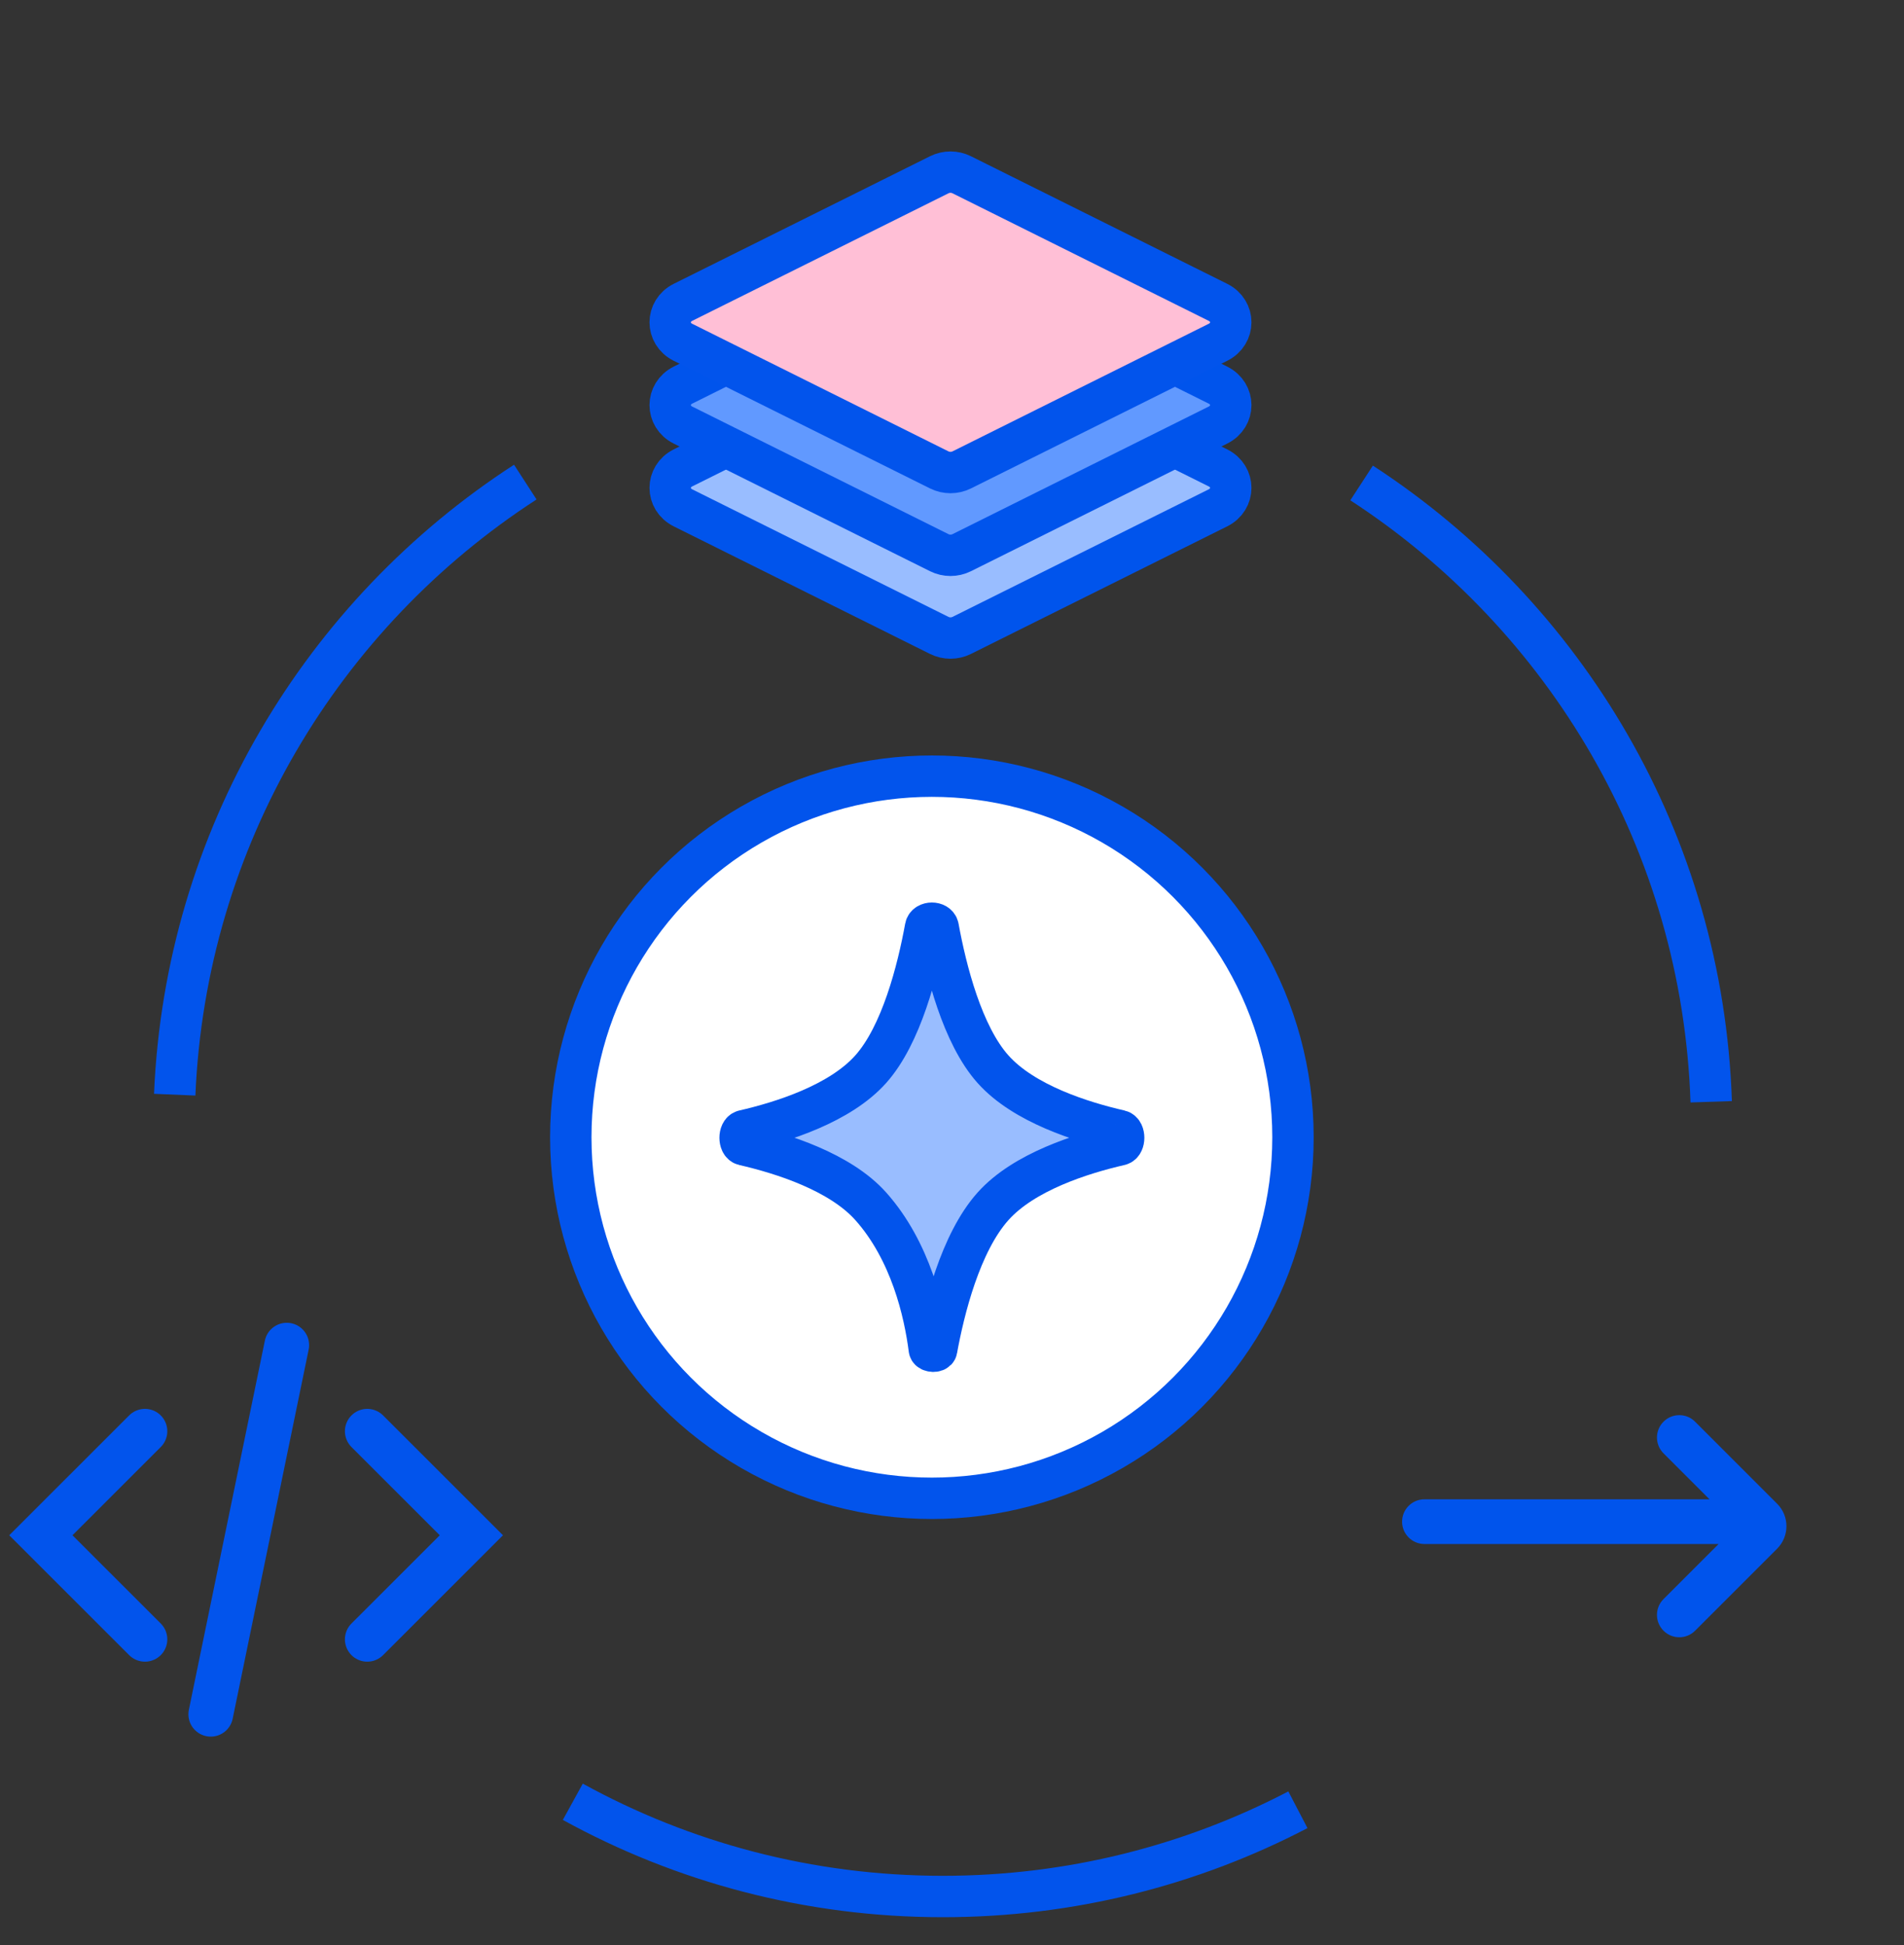 <?xml version="1.0" encoding="utf-8"?>
<svg xmlns="http://www.w3.org/2000/svg" width="46" height="47" viewBox="0 0 46 47" fill="none">
<rect x="0" y="0" width="46" height="47" fill="#333333" stroke="none"/>
<path d="M16.5 12.27C16.089 12.065 16.089 11.51 16.5 11.305L22.693 8.222C22.862 8.137 23.065 8.137 23.234 8.222L29.426 11.305C29.838 11.51 29.838 12.065 29.426 12.27L23.234 15.353C23.065 15.437 22.862 15.437 22.693 15.353L16.5 12.27Z" fill="#99BDFF" stroke="#0054EC" stroke-linejoin="round"/>
<path d="M16.5 10.27C16.089 10.066 16.089 9.51 16.5 9.305L22.693 6.222C22.862 6.138 23.065 6.138 23.234 6.222L29.426 9.305C29.838 9.51 29.838 10.066 29.426 10.27L23.234 13.354C23.065 13.438 22.862 13.438 22.693 13.354L16.5 10.27Z" fill="#6199FF" stroke="#0054EC" stroke-linejoin="round"/>
<path d="M16.5 8.27C16.089 8.065 16.089 7.51 16.5 7.305L22.693 4.222C22.862 4.138 23.065 4.138 23.234 4.222L29.426 7.305C29.838 7.51 29.838 8.065 29.426 8.27L23.234 11.354C23.065 11.438 22.862 11.438 22.693 11.354L16.5 8.27Z" fill="#FFBFD6" stroke="#0254EC" stroke-linejoin="round"/>
<path fill-rule="evenodd" clip-rule="evenodd" d="M40.953 34.35C40.743 34.139 40.401 34.139 40.19 34.35C39.979 34.561 39.979 34.903 40.19 35.114L41.301 36.225L34.414 36.225C34.116 36.225 33.874 36.467 33.874 36.765C33.874 37.063 34.116 37.305 34.414 37.305L41.521 37.305L40.19 38.636C39.979 38.847 39.979 39.189 40.19 39.4C40.401 39.611 40.743 39.611 40.953 39.4L42.934 37.419C43.235 37.119 43.235 36.631 42.934 36.331L40.953 34.35Z" fill="#0054EC"/>
<path d="M3.502 34.58L0.987 37.094L3.502 39.608" stroke="#0254EC" stroke-width="1.08" stroke-linecap="round"/>
<path d="M6.928 32.5L5.092 41.419" stroke="#0254EC" stroke-width="1.08" stroke-linecap="round"/>
<path d="M8.873 34.58L11.388 37.094L8.873 39.608" stroke="#0254EC" stroke-width="1.08" stroke-linecap="round"/>
<path d="M41.342 26.62C41.134 20.355 37.823 14.875 32.896 11.669M31.357 43.726C28.791 45.065 25.873 45.822 22.778 45.822C19.538 45.822 16.491 44.992 13.839 43.533M4.221 26.449C4.483 20.242 7.792 14.822 12.691 11.648" stroke="#0254EC" stroke-linejoin="round"/>
<circle cx="22.514" cy="27.477" r="8.724" fill="white" stroke="#0254EC" stroke-linejoin="round"/>
<path d="M22.666 22.405C22.641 22.272 22.387 22.272 22.361 22.405C22.172 23.442 21.777 25.005 21.035 25.835C20.293 26.666 18.896 27.107 17.97 27.319C17.851 27.348 17.851 27.632 17.97 27.66C18.896 27.873 20.293 28.314 21.035 29.143C22.004 30.229 22.338 31.71 22.452 32.6C22.461 32.657 22.62 32.665 22.629 32.609C22.803 31.654 23.199 30.031 23.992 29.145C24.735 28.314 26.131 27.873 27.058 27.66C27.177 27.632 27.177 27.348 27.058 27.319C26.131 27.107 24.735 26.666 23.992 25.835C23.25 25.005 22.856 23.442 22.666 22.405Z" fill="#99BDFF" stroke="#0254EC" stroke-linejoin="round"/>
</svg>